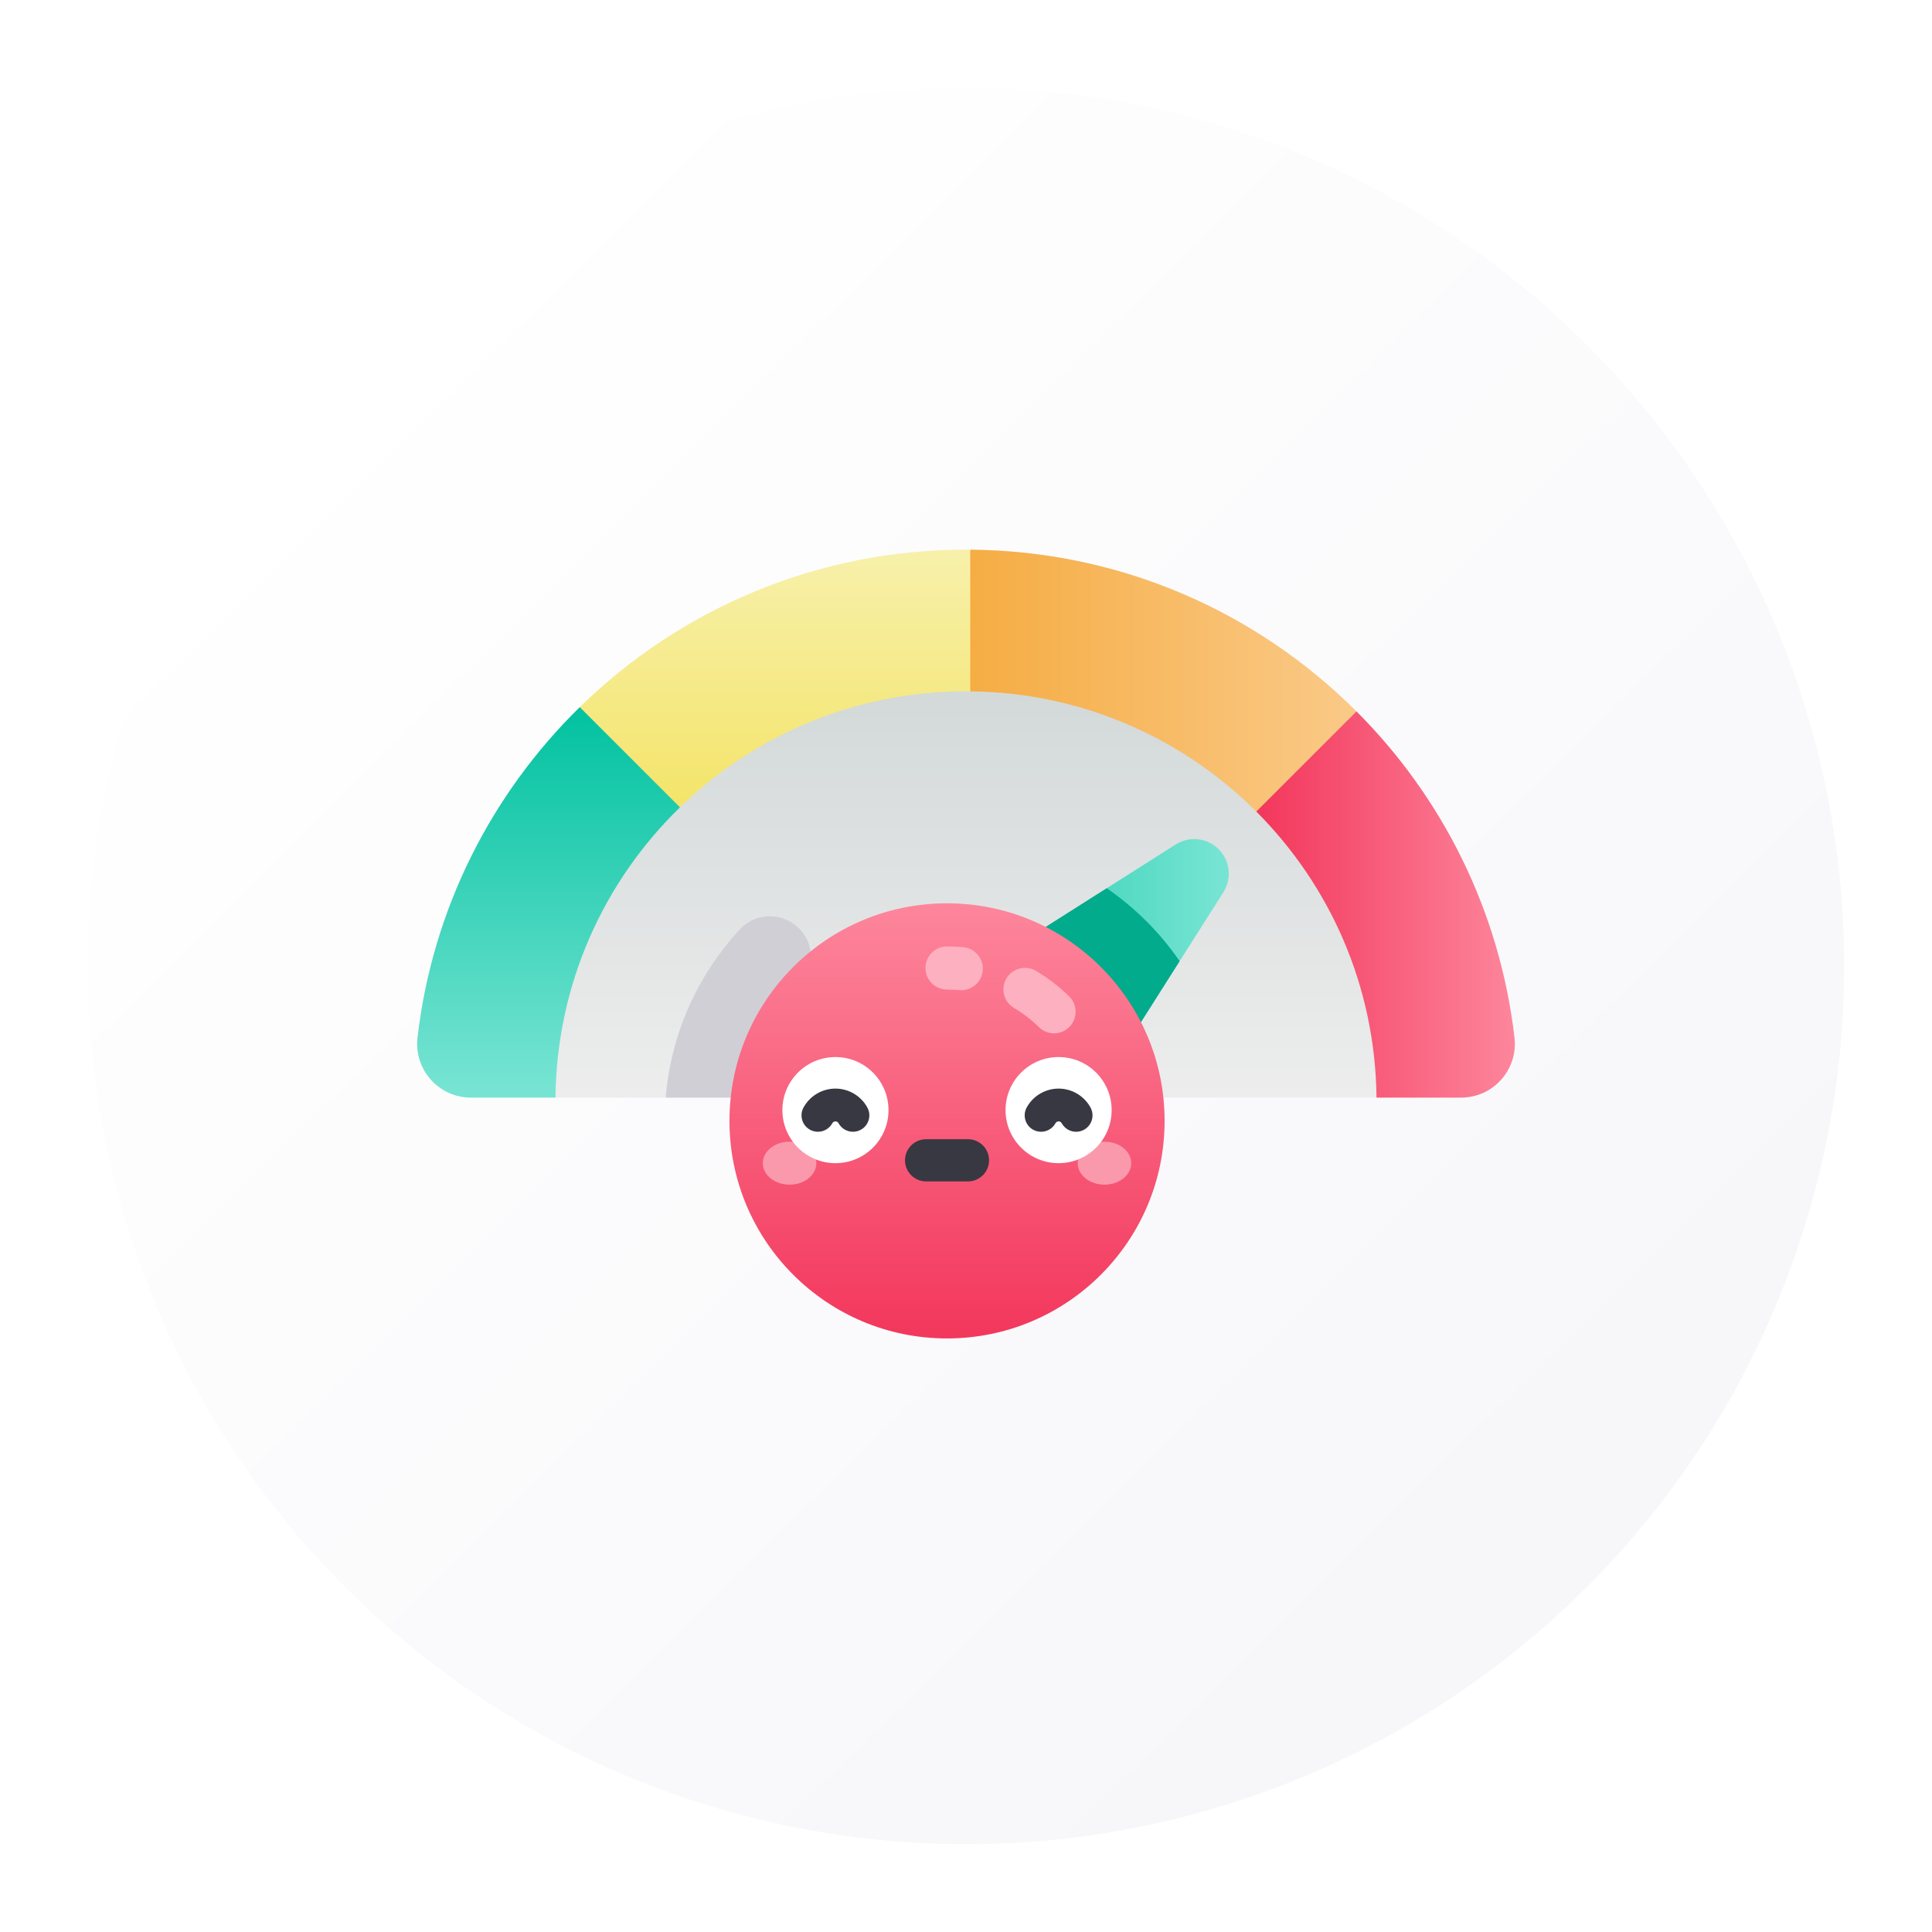 <svg width="88" height="88" viewBox="0 0 88 88" fill="none" xmlns="http://www.w3.org/2000/svg">
<g filter="url(#filter0_d_810_5)">
<circle cx="43" cy="43" r="40" fill="url(#paint0_linear_810_5)"/>
</g>
<g clip-path="url(#clip0_810_5)">
<path d="M25.301 49.995H62.699L64.754 43.541L58.806 33.167L44.194 28.049L28.251 34.052L22.289 45.063L25.301 49.995Z" fill="url(#paint1_linear_810_5)"/>
<path d="M42 45.795L53.551 38.465C54.286 37.999 55.259 38.216 55.725 38.951C56.062 39.482 56.04 40.139 55.725 40.638L48.395 52.19C47.024 54.351 44.161 54.991 42 53.62C39.157 51.816 39.112 47.644 42 45.795Z" fill="url(#paint2_linear_810_5)"/>
<path d="M48.394 52.19L53.731 43.779C52.836 42.48 51.709 41.353 50.41 40.458L41.999 45.794L48.394 52.19Z" fill="#01AB8B"/>
<path d="M29.877 32.523L26.408 32.209C22.398 36.134 19.697 41.39 19.017 47.261C18.848 48.716 19.982 49.995 21.447 49.995H25.301C25.354 44.809 27.516 40.129 30.972 36.773L29.877 32.523Z" fill="url(#paint3_linear_810_5)"/>
<path d="M61.786 32.403L60.279 35.736L57.223 36.966C53.882 33.624 49.282 31.541 44.194 31.49L42.765 28.434L44.194 25.037C51.062 25.089 57.276 27.893 61.786 32.403Z" fill="url(#paint4_linear_810_5)"/>
<path d="M35.964 46.903L36.851 44.198C37.072 43.525 36.896 42.786 36.395 42.286C35.646 41.536 34.419 41.551 33.699 42.33C31.802 44.381 30.563 47.049 30.321 49.995H41.132L35.964 46.903Z" fill="#D1CFD6"/>
<path d="M44.194 25.037V31.49C44.129 31.488 44.064 31.488 43.999 31.488C38.934 31.488 34.339 33.502 30.971 36.772L26.407 32.209C30.944 27.771 37.152 25.036 43.999 25.036C44.064 25.036 44.129 25.036 44.194 25.037Z" fill="url(#paint5_linear_810_5)"/>
<path d="M68.983 47.264C68.314 41.487 65.689 36.307 61.786 32.403L57.223 36.966C60.565 40.309 62.646 44.909 62.698 49.995H66.552C68.016 49.995 69.151 48.718 68.983 47.264Z" fill="url(#paint6_linear_810_5)"/>
<path d="M43.136 60.964C48.609 60.964 53.046 56.527 53.046 51.054C53.046 45.581 48.609 41.144 43.136 41.144C37.663 41.144 33.226 45.581 33.226 51.054C33.226 56.527 37.663 60.964 43.136 60.964Z" fill="url(#paint7_linear_810_5)"/>
<path d="M47.323 46.786C46.975 46.445 46.593 46.152 46.188 45.913C45.72 45.638 45.564 45.036 45.839 44.568C46.114 44.101 46.716 43.944 47.184 44.219C47.727 44.539 48.236 44.93 48.698 45.383C49.086 45.762 49.092 46.385 48.712 46.772C48.332 47.16 47.71 47.166 47.323 46.786Z" fill="#FDB0BF"/>
<path d="M43.694 45.1C43.509 45.083 43.321 45.074 43.135 45.074C42.592 45.074 42.152 44.634 42.152 44.091C42.152 43.549 42.592 43.109 43.135 43.109C43.382 43.109 43.631 43.12 43.875 43.143C44.416 43.193 44.813 43.672 44.763 44.212C44.713 44.752 44.234 45.15 43.694 45.1Z" fill="#FDB0BF"/>
<path d="M35.964 53.96C36.637 53.96 37.183 53.522 37.183 52.981C37.183 52.44 36.637 52.002 35.964 52.002C35.291 52.002 34.745 52.44 34.745 52.981C34.745 53.522 35.291 53.96 35.964 53.96Z" fill="#FB99AC"/>
<path d="M50.307 53.96C50.98 53.96 51.526 53.522 51.526 52.981C51.526 52.44 50.98 52.002 50.307 52.002C49.634 52.002 49.088 52.44 49.088 52.981C49.088 53.522 49.634 53.96 50.307 53.96Z" fill="#FB99AC"/>
<path d="M38.054 52.981C39.388 52.981 40.47 51.899 40.47 50.564C40.47 49.229 39.388 48.147 38.054 48.147C36.719 48.147 35.637 49.229 35.637 50.564C35.637 51.899 36.719 52.981 38.054 52.981Z" fill="white"/>
<path d="M48.218 52.981C49.552 52.981 50.634 51.899 50.634 50.564C50.634 49.229 49.552 48.147 48.218 48.147C46.883 48.147 45.801 49.229 45.801 50.564C45.801 51.899 46.883 52.981 48.218 52.981Z" fill="white"/>
<path d="M38.851 51.55C38.588 51.55 38.332 51.411 38.196 51.163C38.158 51.093 38.097 51.078 38.053 51.078C38.009 51.078 37.948 51.093 37.91 51.163C37.711 51.525 37.257 51.656 36.895 51.458C36.533 51.259 36.402 50.805 36.6 50.443C36.892 49.914 37.448 49.584 38.053 49.584C38.657 49.584 39.214 49.914 39.505 50.443C39.704 50.805 39.572 51.259 39.21 51.458C39.096 51.521 38.973 51.55 38.851 51.55Z" fill="#383842"/>
<path d="M47.419 51.55C47.298 51.55 47.174 51.521 47.06 51.458C46.699 51.259 46.567 50.805 46.765 50.443C47.057 49.914 47.613 49.584 48.218 49.584C48.822 49.584 49.379 49.914 49.67 50.443C49.869 50.805 49.737 51.259 49.376 51.458C49.014 51.657 48.56 51.525 48.361 51.163C48.322 51.093 48.262 51.078 48.218 51.078C48.174 51.078 48.113 51.093 48.075 51.163C47.939 51.41 47.683 51.55 47.419 51.55Z" fill="#383842"/>
<path d="M44.088 53.812H42.183C41.652 53.812 41.222 53.381 41.222 52.85C41.222 52.319 41.652 51.889 42.183 51.889H44.088C44.619 51.889 45.05 52.319 45.05 52.85C45.05 53.381 44.619 53.812 44.088 53.812Z" fill="#383842"/>
</g>
<defs>
<filter id="filter0_d_810_5" x="0" y="0" width="88" height="88" filterUnits="userSpaceOnUse" color-interpolation-filters="sRGB">
<feFlood flood-opacity="0" result="BackgroundImageFix"/>
<feColorMatrix in="SourceAlpha" type="matrix" values="0 0 0 0 0 0 0 0 0 0 0 0 0 0 0 0 0 0 127 0" result="hardAlpha"/>
<feOffset dx="1" dy="1"/>
<feGaussianBlur stdDeviation="2"/>
<feComposite in2="hardAlpha" operator="out"/>
<feColorMatrix type="matrix" values="0 0 0 0 0.592 0 0 0 0 0.599 0 0 0 0 0.754 0 0 0 0.25 0"/>
<feBlend mode="normal" in2="BackgroundImageFix" result="effect1_dropShadow_810_5"/>
<feBlend mode="normal" in="SourceGraphic" in2="effect1_dropShadow_810_5" result="shape"/>
</filter>
<linearGradient id="paint0_linear_810_5" x1="66.188" y1="70.826" x2="12.855" y2="16.913" gradientUnits="userSpaceOnUse">
<stop stop-color="#F7F7FA"/>
<stop offset="1" stop-color="white"/>
</linearGradient>
<linearGradient id="paint1_linear_810_5" x1="43.521" y1="49.995" x2="43.521" y2="28.049" gradientUnits="userSpaceOnUse">
<stop stop-color="#EDEDED"/>
<stop offset="1" stop-color="#CED5D5"/>
</linearGradient>
<linearGradient id="paint2_linear_810_5" x1="39.851" y1="46.28" x2="55.969" y2="46.28" gradientUnits="userSpaceOnUse">
<stop stop-color="#01C2A0"/>
<stop offset="0.979" stop-color="#77E4D3"/>
</linearGradient>
<linearGradient id="paint3_linear_810_5" x1="24.986" y1="49.995" x2="24.986" y2="32.209" gradientUnits="userSpaceOnUse">
<stop offset="0.021" stop-color="#77E4D3"/>
<stop offset="1" stop-color="#01C2A0"/>
</linearGradient>
<linearGradient id="paint4_linear_810_5" x1="42.765" y1="31.001" x2="61.786" y2="31.001" gradientUnits="userSpaceOnUse">
<stop offset="0.001" stop-color="#F5AA3E"/>
<stop offset="0.978" stop-color="#FAC986"/>
</linearGradient>
<linearGradient id="paint5_linear_810_5" x1="35.3" y1="36.773" x2="35.3" y2="25.036" gradientUnits="userSpaceOnUse">
<stop offset="0.001" stop-color="#F4E46A"/>
<stop offset="0.978" stop-color="#F7F0A9"/>
</linearGradient>
<linearGradient id="paint6_linear_810_5" x1="57.223" y1="41.199" x2="69" y2="41.199" gradientUnits="userSpaceOnUse">
<stop offset="0.021" stop-color="#F3385D"/>
<stop offset="1" stop-color="#FD869C"/>
</linearGradient>
<linearGradient id="paint7_linear_810_5" x1="43.136" y1="60.964" x2="43.136" y2="41.144" gradientUnits="userSpaceOnUse">
<stop offset="0.021" stop-color="#F3385D"/>
<stop offset="1" stop-color="#FD869C"/>
</linearGradient>
<clipPath id="clip0_810_5">
<rect width="50" height="50" fill="white" transform="translate(19 18)"/>
</clipPath>
</defs>
</svg>
